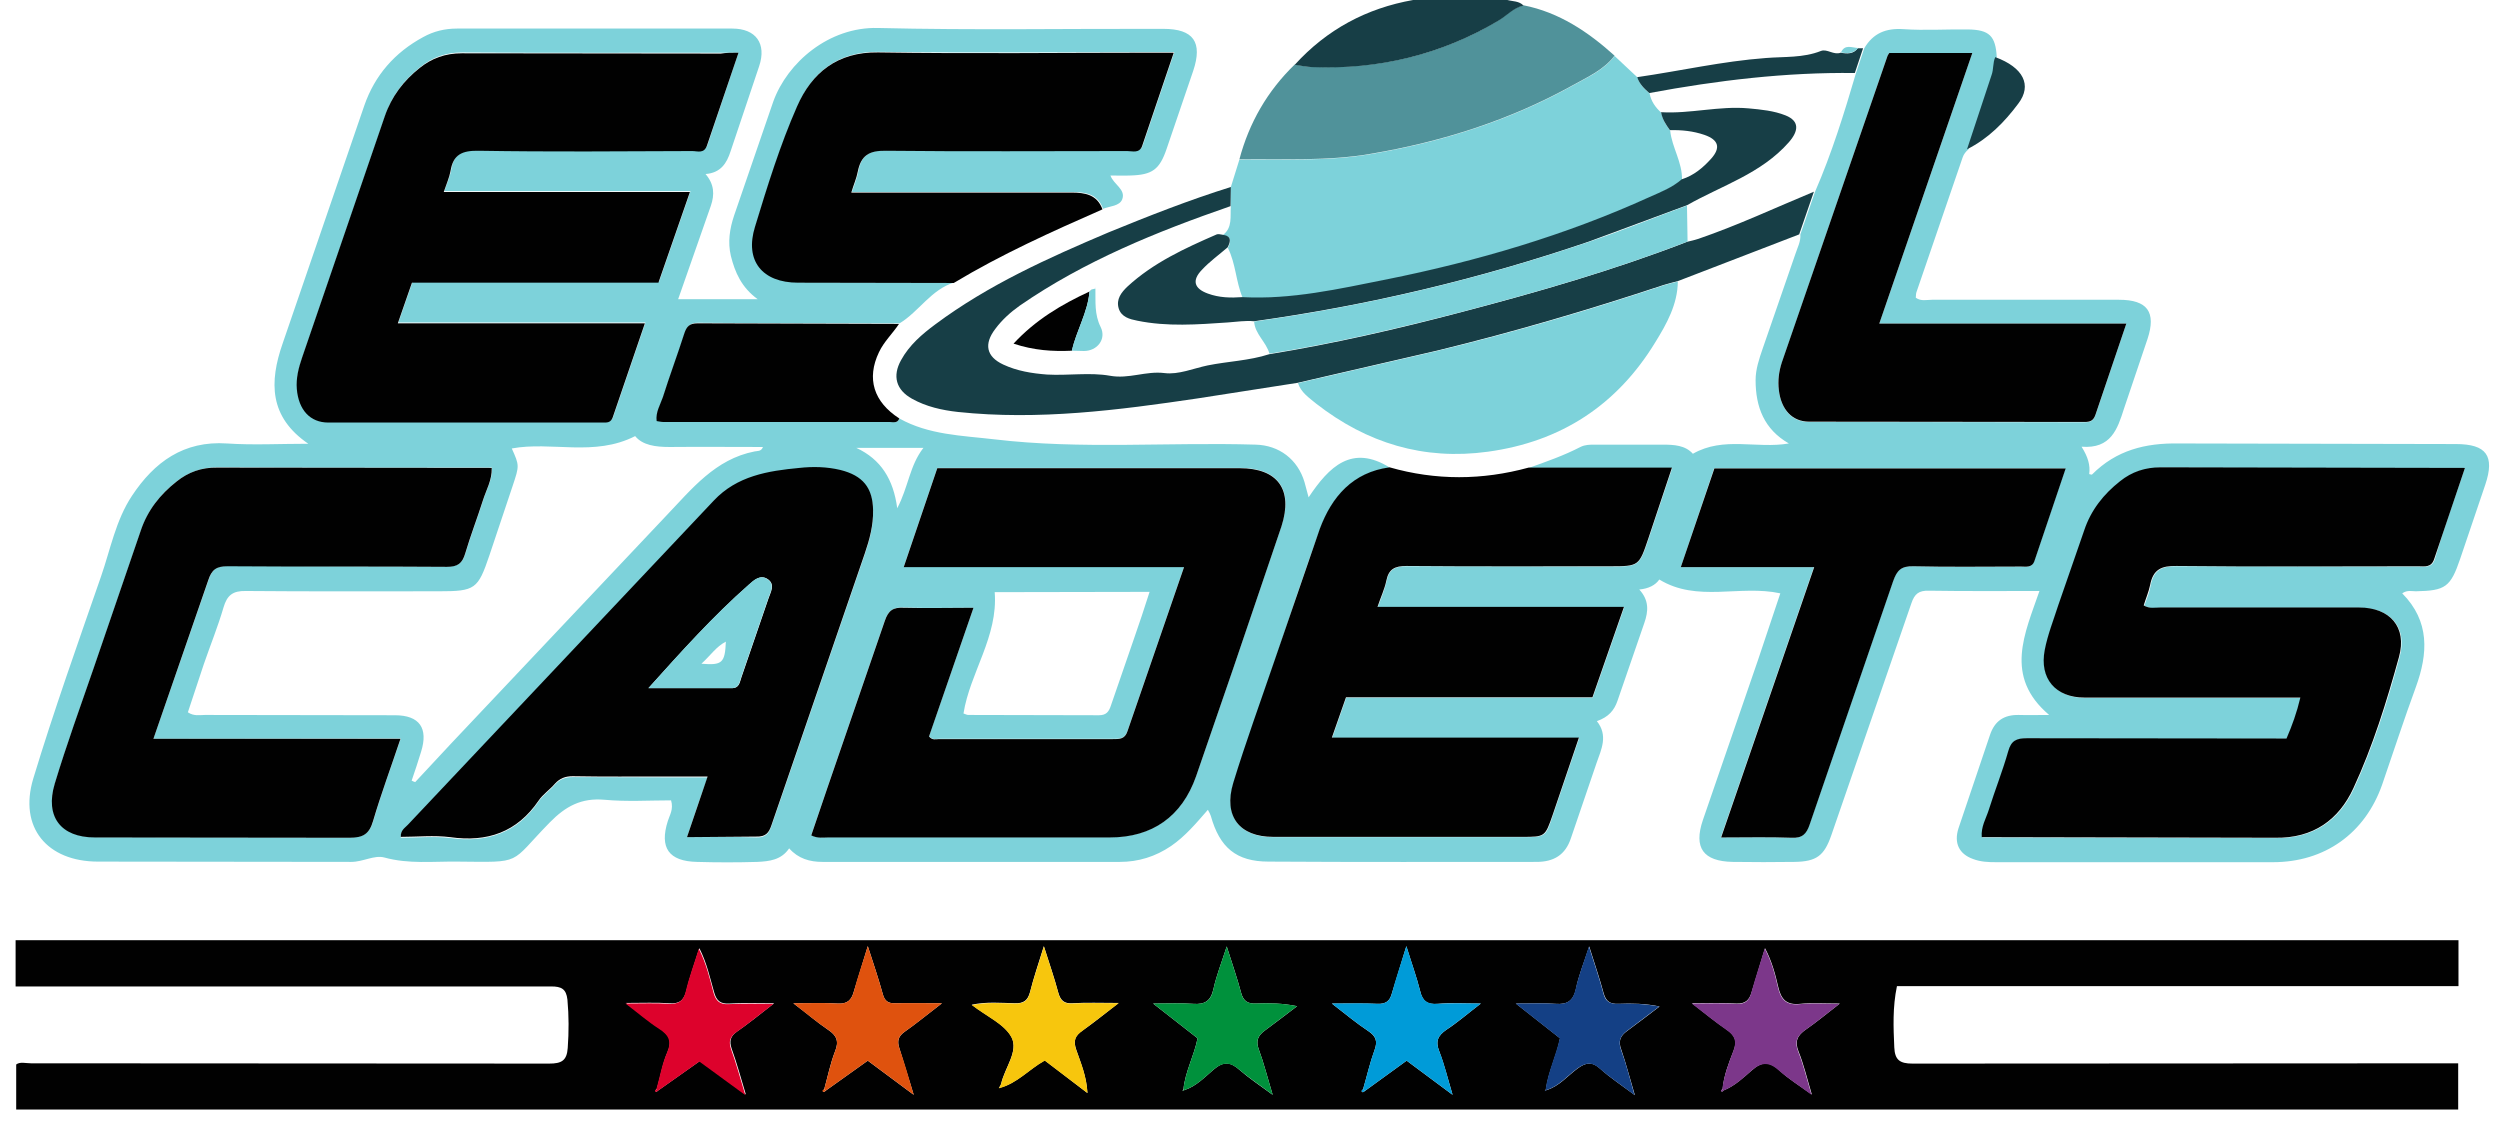 <svg xmlns="http://www.w3.org/2000/svg" viewBox="0 0 849 382"><style><![CDATA[.M{fill:#7dd2da}.N{fill:#010101}.O{fill:none}.P{fill:#173e46}]]></style><path d="M-16 398V-13h866v411H-16zM631 16.3c-2.1-.1-4.5-1.4-5.8 1.5-2.3.9-4.5-1.4-6.7-.6-6.1 2.4-12.5 1.9-18.7 2.4-14.7 1.2-29.1 4.5-43.7 6.5l-7.8-7.3c-9-8.1-18.8-14.7-30.9-17-1.5-1.5-3.6-1.4-5.5-1.9-10.7-3-21.5-1.8-32 0-15.7 2.8-29.3 10.1-40.2 22-9.3 8.9-15.4 19.8-18.8 32.2l-2.9 9.3c-14.1 4.5-27.8 9.8-41.4 15.6-20.5 8.7-40.8 17.8-58.8 31.2-4.5 3.4-8.9 7.1-11.7 12.2-3 5.4-1.6 10.1 3.7 13.1 4.8 2.7 10.2 3.9 15.6 4.5 27.4 3 54.4-.6 81.4-4.6l34-5.3c1 3.3 3.8 5 6.2 6.9 17.2 13.4 36.5 19.2 58.3 16.3 24.8-3.4 43.8-15.8 56.8-37.1 3.8-6.3 7.5-12.9 7.7-20.7l41.3-15.9c.2 2.4-.9 4.5-1.7 6.7l-11.1 32.1c-1.2 3.5-2.4 6.9-2.4 10.7 0 9.1 2.9 16.7 11.3 21.5-10.9 2-22-2.5-32.6 3.5-2.6-3-6.4-3.2-10.3-3.1h-23c-1.7 0-3.3-.1-4.9.8-5.6 3-11.5 5.1-17.5 7.1-15.7 4.3-31.5 4.4-47.2 0-12.9-8.1-20.6-.5-27.6 10.1-.6-2.4-1-3.8-1.4-5.2-2.3-7.7-8.6-12.5-16.6-12.7-29.6-.8-59.2 1.7-88.7-1.8-11-1.3-22.2-1.5-32.3-7.1-8.7-5.5-11.1-13.5-7-22.4 1.7-3.6 4.6-6.4 6.8-9.6 6.7-4 10.8-11.5 18.6-13.9 16.1-9.7 33.3-17.4 50.4-25.1 2.3-.8 5.6-.9 6.5-3.2 1.3-3.3-2.9-5-4-8.1h6.7c7.5-.2 10-2.1 12.4-9.1l9-26.4c3.3-9.8 0-14.3-10.1-14.3-32.3 0-64.7.6-97-.3-16.6-.4-30.7 11.7-35.5 25l-13.3 38.7c-1.5 4.4-2.2 8.9-1.1 13.7 1.3 5.7 3.5 10.7 9.1 14.7h-27l11.1-31.7c1.4-3.8 1.3-7.4-1.8-10.8 5.3-.3 7.2-3.7 8.5-7.7l9.7-28.9C259.6 15.1 256 10 248 10h-93.5c-4.1 0-7.9.9-11.5 2.9-9.6 5.2-16.4 12.9-20 23.3l-27.1 80.6c-4.6 13.2-4.6 25 8.7 34.1-9.7 0-18.7.5-27.6-.1-14.8-.9-24.7 6.3-32.3 17.8-5.5 8.3-7.3 18.2-10.5 27.4-8 22.8-16.1 45.5-23 68.6-5 16.6 4.6 28.2 22 28.2l86 .1c3.9 0 7.8-2.4 11.2-1.5 8.3 2.2 16.6 1.3 24.8 1.4 22.7.2 17.5 1.1 31.4-13.3 5.4-5.6 10.7-8.5 18.6-7.7 7.5.7 15.2.2 22.6.2.8 3.1-.5 5-1.1 7-2.9 9 .3 13.7 9.9 13.9 6.8.1 13.7.2 20.5 0 4-.1 8-.6 10.8-4.6 3.1 3.5 7 4.6 11.3 4.6h101c6.3 0 12.1-1.8 17.4-5.4 4.8-3.3 8.5-7.7 12.5-12.3.5 1 .9 1.5 1 2.1 2.9 10.7 8.6 15.5 19.6 15.5l91 .1c5.8 0 9.8-2.3 11.7-8.1l8.7-25.5c1.6-4.7 4-9.3.1-14.2 4.1-1.3 5.9-3.7 7-6.9l9.1-26.4c1.4-4 1.8-7.7-1.7-11.4 3.3-.3 5.6-1.4 6.8-3.4 13 7.9 27.3 1.7 41.1 4.7l-7.6 22.7-18.7 54.3c-3.2 9.4.1 14 10.1 14.2 7 .2 14 .1 21 0 7.4-.1 10.1-2 12.5-9l27.2-78.8c1.1-3.3 2.6-4.3 6-4.3l37.5.1c-4.9 14.3-12.2 29 3.3 42.1h-10.3c-4.9-.1-8.2 2-9.8 6.8L665 281.5c-1.6 5 .2 8.6 4.9 10.4 2.5.9 5.2 1.1 7.9 1.1h94c17.6 0 31.4-9.8 37.1-26.4l11.4-33c4.2-11.5 4.8-22.4-4.6-31.9 1.6-1.2 3.1-.7 4.6-.7 10.1-.1 11.8-1.3 15.1-11.1l8.5-25.1c3.3-9.8.4-13.8-10-13.8-31.3 0-62.7.4-94-.2-11.5-.2-21.3 2.3-29.5 10.5-.1.1-.6-.1-1-.1.4-3.1-.4-5.9-2.6-9.3 9.9.8 12.1-6 14.4-12.9 2.5-7.9 5.3-15.8 8-23.7 3-9.1 0-13.3-9.7-13.3H656c-1.8 0-3.6.5-5.5-.7.1-.6 0-1.3.2-1.8l15.7-45.8c.4-1.2 1.1-2 2-2.8 7.2-3.6 12.7-9.3 17.5-15.6s1.7-12.3-7.8-15.8c-.4-7.2-2.5-9.3-9.8-9.4s-14.6.4-21.9-.1c-6-.4-10.3 1.4-13.3 6.5-.9-.2-1.5-.2-2.1-.2zm203.9 303H5.3V335H11l176-.1c3.5 0 5.1.8 5.5 4.5.6 5.5.5 10.9.1 16.4-.3 4.3-2.1 5.3-6.3 5.3l-176-.1c-1.7 0-3.6-.7-5 .4v15.3h829.3V361h-44.8c-46.8 0-93.6-.1-140.5.1-4.3 0-5.9-1.3-6.2-5.5-.3-6.8-.7-13.6.9-20.8h190.7c.2-5.4.2-10.3.2-15.5z" class="O"/><path d="M305.4 142.1c10 5.6 21.2 5.8 32.3 7.1 29.5 3.5 59.1.9 88.7 1.8 8 .2 14.3 5 16.6 12.7.4 1.4.8 2.9 1.4 5.2 7-10.5 14.7-18.1 27.6-10.1-12.5 1.8-19.7 10-23.7 20.9-5.5 14.8-10.3 29.8-15.4 44.8l-14 41.5c-3.4 11.3 2.1 18.3 13.6 18.3H517c7.9 0 7.9 0 10.4-7.5l8.9-26.2h-83.9l4.8-13.7h83.7l10.7-30.7h-83.7c1.2-3.3 2.4-6.1 3-8.9.8-4 2.9-5 6.9-5l69 .1c9.8 0 9.9 0 13.1-9.5l8-24h-48.7c5.9-2.1 11.9-4.2 17.5-7.1 1.6-.8 3.2-.8 4.9-.8h23c3.9 0 7.7.2 10.3 3.1 10.5-6 21.6-1.6 32.6-3.5-8.4-4.8-11.3-12.4-11.3-21.5 0-3.7 1.2-7.2 2.4-10.7l11.1-32.1c.7-2.2 1.9-4.3 1.7-6.7l5-14.5c5.7-13.1 9.9-26.7 13.9-40.3l2.8-8.4c3-5.1 7.3-6.9 13.3-6.5 7.3.5 14.6 0 21.9.1s9.4 2.2 9.8 9.4c-1 1.9-.6 4.1-1.3 6.2-3 8.3-5.6 16.8-8.3 25.1-.9.8-1.6 1.6-2 2.8l-15.7 45.8c-.2.6-.1 1.3-.2 1.8 1.8 1.3 3.7.7 5.5.7h63.5c9.7 0 12.7 4.2 9.7 13.3l-8 23.7c-2.2 6.9-4.4 13.7-14.4 12.9 2.2 3.5 3 6.3 2.6 9.3.5.1.9.3 1 .1 8.2-8.2 18-10.7 29.5-10.5l94 .2c10.4 0 13.3 4 10 13.8l-8.5 25.1c-3.3 9.7-5 10.9-15.1 11.1-1.4 0-2.9-.5-4.6.7 9.4 9.5 8.8 20.4 4.6 31.9-4 10.9-7.6 22-11.4 33-5.8 16.6-19.5 26.4-37.1 26.4h-94c-2.7 0-5.3-.1-7.9-1.1-4.7-1.7-6.5-5.4-4.9-10.4l10.7-31.7c1.6-4.8 4.8-6.9 9.8-6.8 3.2.1 6.3 0 10.3 0-15.5-13.1-8.2-27.8-3.3-42.1-13 0-25.3.1-37.5-.1-3.4-.1-4.9 1-6 4.3l-27.2 78.8c-2.4 6.9-5 8.9-12.5 9-7 .1-14 .1-21 0-10-.2-13.3-4.8-10.1-14.2l18.7-54.3 7.6-22.7c-13.8-3-28.2 3.2-41.1-4.7-1.3 1.9-3.6 3.1-6.8 3.4 3.4 3.7 3.1 7.4 1.7 11.4l-9.1 26.4c-1.1 3.2-3 5.5-7 6.9 3.9 4.9 1.5 9.6-.1 14.2l-8.7 25.5c-1.9 5.8-5.9 8.1-11.7 8.1-30.3 0-60.7.1-91-.1-11 0-16.6-4.8-19.6-15.5-.2-.6-.5-1.2-1-2.1-4 4.6-7.7 9-12.5 12.3-5.3 3.6-11.1 5.4-17.4 5.4h-101c-4.3 0-8.2-1.1-11.3-4.6-2.7 4-6.8 4.4-10.8 4.6-6.8.2-13.7.2-20.5 0-9.6-.2-12.8-4.8-9.9-13.9.6-2 2-3.9 1.1-7-7.4 0-15 .5-22.6-.2-7.9-.7-13.2 2.2-18.6 7.7-14 14.3-8.8 13.5-31.4 13.3-8.3-.1-16.5.9-24.8-1.4-3.4-.9-7.2 1.5-11.2 1.5l-86-.1c-17.3 0-27-11.6-22-28.2 7-23.1 15.1-45.8 23-68.6 3.2-9.2 5-19.1 10.5-27.4 7.6-11.5 17.6-18.8 32.3-17.8 8.9.6 18 .1 27.6.1-13.3-9.1-13.3-20.9-8.7-34.1l27.7-80.7c3.6-10.4 10.4-18.1 20-23.3 3.6-2 7.4-2.9 11.5-2.9h93.5c8 0 11.7 5.1 9.1 12.8l-9.7 28.9c-1.3 4-3.3 7.3-8.5 7.7 3 3.5 3.1 7 1.8 10.8l-11.1 31.7h27c-5.5-4-7.7-9.1-9.1-14.7-1.1-4.7-.4-9.2 1.1-13.7l13.3-38.7c4.8-13.3 18.9-25.4 35.5-25 32.3.8 64.7.2 97 .3 10.2 0 13.4 4.5 10.1 14.3l-9 26.4c-2.4 7.1-4.9 8.9-12.4 9.1-2.2.1-4.3 0-6.7 0 1.1 3.1 5.3 4.7 4 8.1-.9 2.3-4.2 2.3-6.5 3.2-1.8-5-5.9-5.7-10.5-5.7h-74.8c.9-2.7 1.8-4.9 2.2-7.1 1-5.4 3.8-7.1 9.6-7.1l81.9.1c1.8 0 4.2.9 5.1-1.8l10.7-31.6h-6c-31.5 0-62.9.3-94.4-.1-13.9-.2-22.6 7-27.5 18.3-5.7 13.2-10.1 27.1-14.3 40.9-3.6 11.7 2.5 19 14.6 19l52.9.1c-7.9 2.4-12 9.9-18.6 13.9-22.8 0-45.6 0-68.4-.2-2.7 0-3.7 1.1-4.5 3.4-2.3 7.3-5 14.5-7.3 21.7-.8 2.6-2.5 5-2.1 8.1.8.1 1.5.3 2.1.3h76.9c1 .2 2.6.8 3.2-1zm531.7 16.8c-34.8 0-69 .1-103.1-.1-5.3 0-9.8 1.5-13.8 4.7-5.6 4.4-9.9 9.8-12.2 16.7l-8.8 25.4c-1.7 5-3.6 10-4.6 15.2-1.9 9.7 3.7 16.2 13.5 16.2h73.3c-1.2 5.1-2.8 9.5-4.7 13.9-29.6 0-58.9.1-88.2-.1-3.5 0-5.3.8-6.3 4.4-1.9 6.7-4.5 13.2-6.6 19.9-.9 2.9-2.7 5.7-2.4 9.3h5.7l94 .2c13 .2 21.6-6.2 26.5-16.8 6.6-14.3 11.4-29.5 15.5-44.6 2.8-10.2-3.1-16.8-13.6-16.8h-67.5c-1.8 0-3.6.5-5.6-.7.8-2.3 1.8-4.6 2.2-7 1-5.2 3.8-6.5 9-6.4l82 .1c2.2 0 4.5.6 5.5-2.6 3-10.2 6.6-20.2 10.2-30.9zm-586.3-141H245c-29.3 0-58.7.1-88-.1-5.5 0-10.1 1.6-14.3 5-5.4 4.3-9.6 9.6-11.8 16.3l-28.1 82c-1.2 3.5-2.2 7-1.8 10.7.7 7.1 4.5 11.4 10.7 11.4h93c1.5 0 2.9.3 3.6-1.8l10.9-31.9h-83.9l4.8-13.8h83.7l10.7-30.8h-83.6c.9-2.7 1.9-4.8 2.3-7.1.9-5.7 4-7 9.6-6.9 24.2.4 48.3.2 72.5.1 1.8 0 4 .9 5-1.9l10.5-31.2zm79.8 188.5c-8.5 0-16.1.2-23.7-.1-3.6-.1-5.2 1-6.4 4.4l-19.6 57-5.4 15.9c2.2 1.1 4.1.7 5.9.7h95.5c14.4 0 24.5-7.1 29.3-20.8l12.5-36.3 16.5-48.6c4.1-12.5-1.3-19.7-14.2-19.7H318.3l-11.4 33.6h95.2l-19.2 55.7c-.9 2.8-2.8 2.7-5 2.7h-59c-1 0-2.3.5-3.4-.9l15.1-43.6zm-97.3 77.9c8.5 0 16-.2 23.5.1 3.2.1 4.3-1.3 5.2-3.9l31.7-92.3c1.6-4.7 2.9-9.5 2.8-14.6-.2-7.8-3.6-11.8-11.1-13.7-4.6-1.2-9.3-1.2-13.9-.7-10.7 1-21.2 2.7-29.1 11.1L138.5 280.4c-.9 1-2.5 1.7-2.4 4.1 5.6 0 11.3-.6 16.8.1 12.6 1.7 22.7-1.7 30-12.4 1.5-2.2 3.8-3.7 5.5-5.7 1.7-1.9 3.6-2.6 6.1-2.6l31.5.1h14.3c-2.5 6.8-4.6 13.2-7 20.3zM52.1 250.9L70.8 197c1.2-3.7 2.8-4.8 6.6-4.8l74.5.2c3.7 0 5.2-1.2 6.2-4.6 1.8-6.1 4.1-11.9 6-18 1.1-3.5 3.1-6.8 3-11h-4.7c-29.5 0-59 .1-88.5-.1-5.3 0-9.8 1.6-13.8 4.7-5.6 4.4-9.9 9.8-12.2 16.7l-16 46.7c-4.5 13-9.2 26-13.2 39.2-3.4 11.3 2.1 18.2 13.6 18.3l86.5.1c4.6 0 6.7-1.3 8-5.7 2.7-9.3 6.1-18.4 9.3-27.9l-84 .1zm87.7 14.2c.4.2.8.4 1.2.5l12.2-13.1 73-77.3c8.7-9.1 16.7-19.3 30.1-21.9.9-.2 2.2.1 2.8-1.5-10.7 0-21.2-.1-31.7 0-4.8 0-9.2-.6-11.7-3.7-13.9 7.1-28.4 1.7-41.9 4.2 2.6 5.8 2.6 5.8.3 12.7l-7.9 23.6c-3.9 11.5-4.8 12.2-17.2 12.2-21.8 0-43.6.1-65.5-.1-4.5-.1-6.4 1.5-7.6 5.6-1.9 6.5-4.5 12.9-6.7 19.3l-5.4 16.3c2.1 1.4 4 .9 5.8.9l64.5.1c8.4 0 11.4 4.4 8.9 12.4-1 3.3-2.1 6.6-3.2 9.8zm431-72.5H616l-31.6 91.8c8.7 0 16.3-.2 23.9.1 3.7.2 5.1-1.3 6.2-4.6l28.3-82.5c1.3-3.7 2.7-5.2 6.9-5.1 12.2.3 24.3.1 36.5.1 1.7 0 3.8.6 4.6-1.9l10.6-31.4H582.1l-11.3 33.5zm151.3-82.7h-83.9L669.8 18h-28.2c-.2.4-.5.7-.6 1l-35.9 104.2c-1 3-1.5 6.2-1 9.4.9 6.7 4.5 10.7 10.3 10.7l93.5.1c1.9 0 3-.4 3.7-2.4l10.5-31.1zm-384.3 91.2c1.2 15.1-8.4 27.3-10.6 41.2.7.2 1.1.5 1.6.5l44.4.1c2.5 0 3.4-1.2 4.1-3.4l7.8-22.6c1.8-5.1 3.5-10.3 5.3-15.9l-52.6.1zm-24.2-49h-22.8c8.4 3.9 12.6 10.7 13.9 20.5 3.8-7.2 4.2-14.5 8.9-20.5z" class="M"/><path d="M834.9 319.3v15.6H644.2c-1.5 7.2-1.2 14-.9 20.8.2 4.2 1.8 5.5 6.2 5.5l185.3-.1v15.7H5.5v-15.3c1.3-1 3.2-.4 5-.4l176 .1c4.2 0 6-1 6.3-5.3.4-5.5.4-10.9-.1-16.4-.4-3.7-2.1-4.5-5.5-4.5H5.3v-15.7h829.6zm-309.7 50.9c4.3-1.3 7.1-4.8 10.5-7.3 2.8-2.1 5-2.5 7.8.1 3.3 3 7 5.4 11.7 8.9-1.8-6-3-10.8-4.6-15.4-1.1-2.9-.4-4.7 2-6.4 3.7-2.7 7.3-5.5 11-8.3-4.8-1-9.4-1.1-14-.9-2.8.1-4.2-.8-5-3.6-1.3-4.9-3-9.8-4.9-15.9-1.8 5.6-3.6 9.9-4.5 14.4-.9 4.1-2.9 5.4-6.9 5.1-4.1-.3-8.2-.1-13.5-.1l15 11.8c-1.2 6-4 11.4-4.8 17.3-.1.2-.2.4-.4.6l.6-.3zm60.1.1c3.8-1.5 6.7-4.3 9.7-6.9 3.5-3.1 6.1-2.9 9.4.2 3 2.8 6.6 5 10.9 8.1-1.7-5.8-2.8-10.4-4.5-14.6-1.4-3.5-.4-5.5 2.5-7.5 3.6-2.5 7-5.3 11.5-8.8-5.5 0-9.5-.3-13.4.1-4.6.5-6.5-1.4-7.5-5.7s-2.1-8.6-4.5-13.2l-4.5 14.8c-.8 2.8-2.1 4.1-5.2 4-4.6-.3-9.1-.1-15.1-.1 4.6 3.6 8 6.4 11.7 8.9 2.8 1.9 3.8 3.8 2.4 7.3-1.6 4.1-3.3 8.4-3.7 12.9-.2.2-.5.5-.5.6.3.6.5.2.8-.1zm-183.1-.1c4.1-1.3 7-4.5 10.1-7.1 3.2-2.7 5.6-2.5 8.6.2 3.2 2.8 6.8 5.2 11.3 8.5-1.8-6-3-10.8-4.7-15.4-1.1-2.9-.3-4.7 2-6.4 3.7-2.7 7.3-5.5 11-8.3-4.9-1-9.4-1.1-14-.9-2.8.1-4.2-.8-5-3.6-1.3-4.9-3-9.8-4.9-15.8-1.8 5.6-3.5 9.9-4.5 14.4-.9 4.1-2.9 5.4-6.9 5.1-4.1-.3-8.2-.1-13.6-.1l15.1 11.8c-1.2 6-4.2 11.3-4.8 17.3-.1.2-.2.4-.4.6.3-.1.5-.2.7-.3zm-178.8.2l14.3-10.1 15.6 11.4c-1.8-6-3.1-10.8-4.8-15.5-.9-2.6-.5-4.3 1.8-5.9 3.9-2.7 7.6-5.7 12.6-9.6-6.1 0-10.7-.2-15.2.1-3.1.2-4.4-1-5.2-3.9-1.4-4.8-2.4-9.8-5-14.9-1.6 5.2-3.3 9.8-4.4 14.4-.8 3.4-2.5 4.6-5.9 4.3-4.4-.3-8.8-.1-14.6-.1 4.6 3.5 7.8 6.3 11.4 8.6 3.2 2.1 4.4 4.2 2.7 8.1s-2.4 8.3-3.6 12.4c-.2.2-.5.5-.5.6.1.8.5.4.8.1zm57 0l14.3-10.2 15.6 11.6-4.9-15.9c-.8-2.4-.3-4 1.8-5.5 4-2.8 7.7-5.9 12.7-9.7-6.3 0-11.1-.1-15.9 0-2.4.1-3.6-.8-4.2-3.1-1.4-5.1-3.1-10.1-5.1-16.3l-4.7 15.3c-.8 3-2.2 4.4-5.5 4.2-4.5-.3-9.1-.1-15.1-.1 4.8 3.6 8.1 6.5 11.8 9 2.9 1.9 3.8 3.9 2.4 7.3-1.6 4.1-2.5 8.6-3.7 12.9-.2.2-.5.6-.5.6.3.6.7.2 1-.1zm183.1.1l14.2-10.3 15.6 11.6c-1.7-5.7-2.8-10.3-4.5-14.7-1.4-3.5-.5-5.4 2.4-7.4 3.7-2.4 7-5.3 11.7-8.9-5.9 0-10.3-.3-14.7.1-3.5.3-5.1-.9-5.9-4.3-1.2-4.8-2.9-9.4-4.7-15.3l-4.9 16c-.7 2.7-2.1 3.7-4.9 3.6-4.7-.2-9.4-.1-15.5-.1 4.9 3.8 8.5 6.8 12.3 9.3 2.7 1.8 3.3 3.5 2.2 6.5-1.6 4.4-2.6 8.9-3.9 13.3-.2.2-.6.6-.5.7.3.6.7.2 1.1-.1zm-94.2.7c-.3-5.7-2.3-10.2-3.8-14.7-1.1-3.2-.4-4.8 2.2-6.6 3.8-2.6 7.4-5.6 12.2-9.3-6.3 0-10.9-.2-15.6.1-2.9.2-4.1-.9-4.9-3.6-1.3-4.9-3-9.8-4.9-15.8-1.9 6.1-3.5 10.8-4.7 15.6-.8 2.9-2.2 3.9-5.2 3.8-4.6-.1-9.4-.6-14.6.5 5 3.9 11.1 6.5 13.5 11 2.5 4.8-2.3 10.4-3.5 15.8-.1.5-.5 1-.8 1.5 6.2-1.5 10.2-6.4 15.6-9.4l14.5 11.1zm149.8-212.4h48.7l-8 24c-3.2 9.5-3.2 9.5-13.1 9.5-23 0-46 .1-69-.1-4 0-6.1 1-6.9 5-.6 2.9-1.9 5.6-3 8.9h83.7l-10.7 30.7h-83.7l-4.8 13.7h83.9l-8.9 26.2c-2.6 7.5-2.6 7.5-10.4 7.5h-84.5c-11.5 0-17-7-13.6-18.3 4.3-14 9.3-27.7 14-41.5l15.4-44.8c4.1-11 11.2-19.2 23.7-20.9 15.7 4.5 31.5 4.4 47.2.1zM323.9 96.1c-17.6 0-35.3-.1-52.9-.1-12.1 0-18.2-7.4-14.6-19 4.2-13.8 8.5-27.7 14.3-40.9 5-11.4 13.7-18.5 27.5-18.3 31.5.5 62.9.1 94.4.1h6l-10.7 31.6c-.9 2.7-3.3 1.8-5.1 1.8-27.3 0-54.6.2-81.9-.1-5.8-.1-8.5 1.6-9.6 7.1-.4 2.2-1.4 4.4-2.2 7.1h74.8c4.6 0 8.7.7 10.5 5.7-17.3 7.6-34.4 15.3-50.5 25z" class="N"/><path d="M418 63.5l2.9-9.3c14.9-.2 29.9.7 44.8-1.9 24.1-4.1 47.1-11.4 68.5-23.3 5-2.8 10.5-5.2 14.1-10l7.8 7.3c.7 2.3 2.3 3.9 4.1 5.4.5 2.7 2 4.8 4 6.6.4 2.4 1.7 4.3 3 6.1.6 5.7 4.2 10.8 4 16.7-3.2 2.7-7.1 4.2-10.9 6-28.6 13-58.6 21.8-89.4 28-16.1 3.3-32.3 6.9-48.9 6-2.3-5.4-2.3-11.5-5-16.9 1.1-2.2 1.3-4-1.8-4.3 3.5-2.6 2.5-6.4 2.8-9.9-.1-2.2 0-4.4 0-6.5z" class="M"/><path d="M418 63.5l-.1 6.5c-25.1 8.7-49.6 18.6-71.6 33.8-3.1 2.2-6 4.8-8.3 7.9-3.9 5.1-3.1 9.4 2.7 12.1 4.7 2.2 9.7 3 14.9 3.4 7.2.4 14.5-.8 21.3.4 6.5 1.2 12.2-1.7 18.6-.9 4.7.6 9.8-1.6 14.6-2.6 6.9-1.4 14.1-1.6 20.9-3.8 22-3.6 43.7-8.6 65.3-14.3 25.9-6.8 51.6-14.2 76.7-23.9 1.3-.3 2.6-.6 3.8-1 13.4-4.6 26.2-10.6 39.2-16l-5 14.5-41.3 15.9c-1.6.4-3.2.8-4.8 1.3-25.3 8.4-50.8 15.9-76.6 22.2l-47.6 11-34 5.3c-27 4-54 7.5-81.4 4.6-5.4-.6-10.8-1.8-15.6-4.5-5.4-3-6.7-7.7-3.7-13.1 2.8-5.1 7.1-8.8 11.7-12.2 18-13.4 38.3-22.5 58.8-31.2 13.7-5.6 27.4-11 41.5-15.4z" class="P"/><path d="M440.8 130.1l47.6-11c25.9-6.3 51.4-13.8 76.6-22.2 1.6-.5 3.2-.9 4.8-1.3-.1 7.8-3.8 14.4-7.7 20.7-13 21.3-32 33.7-56.8 37.1-21.8 3-41.1-2.9-58.3-16.3-2.4-2-5.2-3.8-6.2-7z" class="M"/><path d="M548.3 18.9c-3.6 4.8-9.1 7.2-14.1 10-21.4 11.9-44.4 19.2-68.5 23.3-14.9 2.6-29.8 1.7-44.8 1.9 3.3-12.4 9.5-23.2 18.8-32.2 2 .3 3.9.8 5.9.8 22.6.9 43.8-4.1 63.3-15.8 2.8-1.7 5-4.4 8.5-5.1 12.1 2.4 21.9 9 30.9 17.1z" fill="#50929a"/><path d="M305.4 142.1c-.6 1.8-2.2 1.2-3.4 1.2h-76.9c-.6 0-1.3-.2-2.1-.3-.4-3 1.2-5.5 2.1-8.1 2.3-7.3 5-14.5 7.3-21.7.8-2.4 1.8-3.4 4.5-3.4l68.4.2c-2.2 3.3-5.1 6-6.8 9.6-4.3 9-1.8 16.9 6.9 22.5z" class="N"/><path d="M517.4 1.9c-3.4.7-5.6 3.4-8.5 5.1-19.5 11.6-40.7 16.7-63.3 15.8-2-.1-3.9-.5-5.9-.8 10.9-12 24.4-19.2 40.2-22 10.6-1.9 21.4-3.1 32 0 1.8.5 4 .3 5.5 1.9zm42.7 29.7c-1.7-1.5-3.4-3.1-4.1-5.4 14.6-2.1 28.9-5.4 43.7-6.5 6.2-.5 12.7 0 18.7-2.4 2.1-.8 4.3 1.5 6.7.6 2.2.4 4.3.5 5.8-1.5h1.8l-2.8 8.4c-23.4-.3-46.7 2.5-69.8 6.8zM668 50.7l8.3-25.1c.8-2.1.4-4.3 1.3-6.2 9.5 3.5 12.6 9.5 7.8 15.8-4.7 6.3-10.2 11.9-17.4 15.5z" class="P"/><path d="M631 16.3c-1.6 2-3.7 1.9-5.8 1.5 1.3-2.9 3.7-1.6 5.8-1.5z" class="M"/><path d="M837.1 158.9l-10.4 30.8c-1 3.2-3.3 2.6-5.5 2.6-27.3 0-54.6.2-82-.1-5.2-.1-8 1.2-9 6.4-.5 2.4-1.5 4.7-2.2 7 2 1.2 3.8.7 5.6.7h67.5c10.5 0 16.4 6.6 13.6 16.8-4.2 15.2-8.9 30.4-15.5 44.6-4.9 10.6-13.5 17-26.5 16.8l-94-.2H673c-.3-3.6 1.5-6.4 2.4-9.3 2.1-6.7 4.7-13.2 6.6-19.9 1-3.6 2.8-4.4 6.3-4.4l88.2.1c1.9-4.4 3.5-8.8 4.7-13.9h-73.3c-9.8 0-15.4-6.4-13.5-16.2 1-5.2 3-10.2 4.6-15.2l8.8-25.4c2.3-6.9 6.6-12.3 12.2-16.7 4-3.2 8.5-4.7 13.8-4.7l103.3.2zm-586.3-141l-10.7 31.5c-1 2.9-3.2 1.9-5 1.9-24.2.1-48.3.3-72.5-.1-5.6-.1-8.7 1.2-9.6 6.9-.4 2.2-1.4 4.4-2.3 7.1h83.6L223.6 96h-83.7l-4.8 13.8H219l-10.9 31.9c-.7 2-2.1 1.8-3.6 1.8h-93c-6.2 0-10.1-4.3-10.7-11.4-.3-3.7.6-7.2 1.8-10.7l28.1-82c2.3-6.7 6.4-12 11.8-16.3 4.1-3.3 8.7-5 14.3-5l88 .1c1.9-.3 3.5-.3 6-.3zm79.8 188.5l-15.1 43.7c1.1 1.4 2.3.9 3.4.9h59c2.2 0 4.1.1 5-2.7l19.2-55.7h-95.2l11.4-33.6H421c12.9 0 18.2 7.2 14.2 19.7l-16.5 48.6-12.5 36.3c-4.8 13.7-14.9 20.8-29.3 20.8h-95.5c-1.8 0-3.7.4-5.9-.7l5.4-15.9 19.6-57c1.2-3.5 2.8-4.6 6.4-4.4 7.6.2 15.2 0 23.7 0zm-97.3 77.9l7-20.6H226c-10.5 0-21 .1-31.5-.1-2.5 0-4.4.7-6.1 2.6-1.7 2-4.1 3.6-5.5 5.7-7.3 10.7-17.4 14.2-30 12.4-5.5-.7-11.2-.1-16.8-.1-.1-2.3 1.5-3.1 2.4-4.1L242.4 170c7.9-8.4 18.4-10.1 29.1-11.1 4.6-.5 9.3-.4 13.9.7 7.6 1.9 11 6 11.1 13.7.1 5.1-1.2 9.9-2.8 14.6L262 280.2c-.9 2.7-2 4-5.2 3.9l-23.5.2zm-13.1-50.6h28.3c2.7 0 2.7-2.1 3.3-3.7l9.2-26.8c.7-2.1 2.3-4.6-.1-6.4-2.6-1.9-4.8.2-6.6 1.8-12.2 10.7-22.9 22.7-34.1 35.1zM52.1 250.9H136c-3.2 9.6-6.6 18.7-9.3 27.9-1.3 4.4-3.3 5.7-8 5.7l-86.5-.1c-11.5 0-17-7-13.6-18.3 4-13.2 8.7-26.2 13.2-39.2l16-46.7c2.3-6.9 6.6-12.3 12.2-16.7 4-3.2 8.5-4.8 13.8-4.7l93.2.1c.1 4.2-1.9 7.5-3 11-1.9 6-4.2 11.9-6 18-1 3.4-2.5 4.6-6.2 4.6-24.8-.2-49.6 0-74.5-.2-3.8 0-5.4 1.1-6.6 4.8l-18.6 53.8z" class="N"/><path d="M139.8 265.1l3.2-9.8c2.5-8-.6-12.3-8.9-12.4-21.5-.1-43 0-64.5-.1-1.8 0-3.6.5-5.8-.9l5.4-16.3c2.2-6.5 4.8-12.8 6.7-19.3 1.2-4.2 3.1-5.7 7.6-5.6l65.5.1c12.4 0 13.3-.6 17.2-12.2l7.9-23.6c2.3-6.9 2.3-6.9-.3-12.7 13.6-2.5 28 2.9 41.9-4.2 2.5 3.1 6.9 3.8 11.7 3.7h31.7c-.6 1.7-1.9 1.4-2.8 1.5-13.5 2.6-21.4 12.8-30.1 21.9l-73 77.3-12.2 13.1c-.4-.1-.8-.3-1.2-.5z" class="O"/><path d="M570.8 192.6l11.4-33.5h119.3l-10.6 31.4c-.8 2.4-2.9 1.9-4.6 1.9-12.2 0-24.3.2-36.5-.1-4.2-.1-5.6 1.4-6.9 5.1l-28.3 82.5c-1.1 3.3-2.5 4.8-6.2 4.6-7.6-.3-15.3-.1-23.9-.1l31.6-91.8h-45.3zm151.3-82.7l-10.5 31c-.7 2-1.8 2.4-3.7 2.4-31.2-.1-62.3 0-93.5-.1-5.8 0-9.5-4.1-10.3-10.7-.4-3.2 0-6.3 1-9.4L641 19c.1-.3.3-.5.6-1h28.2l-31.6 91.9h83.9z" class="N"/><path d="M337.8 201.1h52.7l-5.3 15.9-7.8 22.6c-.7 2.2-1.6 3.4-4.1 3.4l-44.4-.1c-.5 0-.9-.3-1.6-.5 2.1-14 11.7-26.1 10.5-41.3zM560.1 31.6c23.1-4.3 46.3-7 69.9-6.8-4.1 13.6-8.3 27.2-13.9 40.3-13.1 5.4-25.9 11.4-39.2 16-1.2.4-2.5.7-3.8 1l-.2-12.2c11.8-6.7 25.2-10.6 34.6-21.4 3.4-3.9 3.6-7.1-1.1-9.1-4-1.6-8.3-2-12.6-2.4-10-1-19.7 1.8-29.7 1.3-1.9-2-3.5-4-4-6.7zM313.6 152.1c-4.8 6-5.1 13.3-8.9 20.5-1.3-9.8-5.5-16.6-13.9-20.5h22.8z" class="O"/><path d="M369.3 371.2l-14.5-11c-5.4 3-9.4 7.8-15.6 9.4.3-.5.6-1 .8-1.5 1.2-5.4 6-11.1 3.5-15.8-2.4-4.5-8.5-7.1-13.5-11 5.2-1 9.9-.6 14.6-.5 3 .1 4.5-.9 5.2-3.8 1.2-4.8 2.9-9.5 4.7-15.6 1.9 6.1 3.6 10.9 4.9 15.8.7 2.7 2 3.8 4.9 3.6 4.6-.3 9.3-.1 15.6-.1l-12.2 9.3c-2.6 1.8-3.3 3.4-2.2 6.6 1.6 4.4 3.5 8.9 3.8 14.6z" fill="#f7c60d"/><path d="M462.9 369.9c1.3-4.5 2.3-9 3.9-13.3 1.1-3 .5-4.8-2.2-6.5-3.8-2.5-7.4-5.5-12.3-9.3 6.2 0 10.9-.2 15.5.1 2.8.1 4.2-.9 4.9-3.6 1.3-5 3-9.8 4.9-16 1.8 5.8 3.5 10.5 4.7 15.3.8 3.3 2.5 4.5 5.9 4.3 4.4-.3 8.8-.1 14.7-.1-4.7 3.6-8.1 6.5-11.7 8.9-2.9 2-3.8 3.9-2.4 7.4 1.8 4.4 2.8 9.1 4.5 14.7l-15.6-11.6-14.2 10.3-.6-.6z" fill="#009bd8"/><path d="M279.9 369.9c1.2-4.3 2.1-8.7 3.7-12.9 1.4-3.4.5-5.4-2.4-7.3-3.7-2.5-7.1-5.3-11.8-9 6 0 10.5-.2 15.1.1 3.3.2 4.7-1.2 5.5-4.2 1.2-4.7 2.9-9.4 4.7-15.3 2 6.2 3.7 11.2 5.1 16.3.7 2.4 1.8 3.2 4.2 3.1 4.8-.1 9.6 0 15.9 0-4.9 3.8-8.7 6.9-12.7 9.7-2.1 1.5-2.6 3-1.8 5.5 1.7 4.8 3.1 9.7 4.9 15.9l-15.6-11.6-14.3 10.2-.5-.5z" fill="#df520e"/><path d="M222.9 369.9c1.2-4.2 1.9-8.5 3.6-12.4s.6-6-2.7-8.1c-3.6-2.3-6.8-5.1-11.4-8.6 5.8 0 10.2-.2 14.6.1 3.4.2 5.1-.9 5.9-4.3 1.1-4.7 2.8-9.2 4.4-14.4 2.6 5.1 3.7 10 5 14.9.8 2.9 2.2 4.1 5.2 3.9 4.6-.2 9.1-.1 15.2-.1-5.1 3.9-8.7 6.9-12.6 9.6-2.3 1.6-2.7 3.3-1.8 5.9 1.7 4.7 3 9.5 4.8 15.5l-15.6-11.4-14.3 10.1c0-.4-.2-.6-.3-.7z" fill="#dd022c"/><path d="M401.9 369.9c.6-6 3.6-11.3 4.8-17.3l-15.1-11.8c5.4 0 9.5-.2 13.6.1 4 .3 6.1-1 6.9-5.1 1-4.5 2.7-8.8 4.5-14.4 1.9 6.1 3.6 10.9 4.9 15.8.7 2.8 2.2 3.7 5 3.6 4.6-.2 9.1-.1 14 .9l-11 8.3c-2.3 1.7-3.1 3.4-2 6.4 1.7 4.6 2.9 9.4 4.7 15.4-4.5-3.4-8-5.7-11.3-8.5-3-2.6-5.4-2.8-8.6-.2-3.1 2.6-6 5.8-10.1 7.1l-.3-.3z" fill="#00913c"/><path d="M584.9 369.9c.5-4.5 2.1-8.7 3.7-12.9 1.4-3.5.4-5.4-2.4-7.3-3.6-2.5-7-5.3-11.7-8.9 6 0 10.6-.2 15.1.1 3.1.2 4.5-1.1 5.2-4 1.3-4.8 2.9-9.5 4.5-14.8 2.4 4.5 3.5 8.9 4.5 13.2s2.9 6.2 7.5 5.7c3.9-.4 7.9-.1 13.4-.1-4.6 3.5-7.9 6.3-11.5 8.8-2.9 2-3.9 4-2.5 7.5 1.7 4.3 2.8 8.8 4.5 14.6-4.3-3.2-7.8-5.4-10.9-8.1-3.3-3-5.9-3.2-9.4-.2-2.9 2.6-5.9 5.4-9.7 6.9 0-.2-.2-.4-.3-.5z" fill="#7c378a"/><path d="M524.9 369.9c.8-5.9 3.5-11.4 4.8-17.3l-15-11.8c5.4 0 9.5-.2 13.5.1s6-1 6.9-5.1c1-4.5 2.7-8.8 4.5-14.4 1.9 6.1 3.6 10.9 4.9 15.9.7 2.8 2.2 3.7 5 3.6 4.6-.2 9.1 0 14 .9l-11 8.3c-2.3 1.7-3 3.5-2 6.4 1.7 4.6 2.9 9.4 4.6 15.4-4.6-3.5-8.4-6-11.7-8.9-2.9-2.6-5-2.1-7.8-.1-3.4 2.5-6.2 6-10.5 7.3l-.2-.3z" fill="#144085"/><path d="M223.4 370.4c-.3.3-.7.7-1 .1 0-.1.3-.4.5-.6l.5.5z" fill="#dd022c"/><path d="M280.4 370.4c-.3.3-.7.7-1.1.1-.1-.1.3-.4.5-.6a3.17 3.17 0 0 1 .6.5z" fill="#df520e"/><path d="M402.2 370.2c-.2.1-.4.2-.6.4.1-.2.2-.4.4-.6-.1-.1.2.2.2.2z" fill="#00913c"/><path d="M463.5 370.5c-.4.3-.8.7-1.1 0-.1-.1.3-.4.5-.7.2.3.4.5.6.7z" fill="#009bd8"/><path d="M525.2 370.2c-.2.1-.4.3-.6.4.1-.2.2-.4.4-.6-.1-.1.2.2.2.2z" fill="#144085"/><path d="M585.3 370.3c-.3.3-.5.7-.9.2 0-.1.3-.4.5-.6l.4.4z" fill="#7c378a"/><path d="M564.1 38.1c9.9.6 19.7-2.2 29.7-1.3 4.3.4 8.6.8 12.6 2.4 4.7 1.9 4.5 5.2 1.1 9.1-9.4 10.7-22.8 14.7-34.6 21.4L539.7 82c-37.1 12.7-75 21.7-113.8 27.1-3-.3-5.9.2-8.9.4-10.3.7-20.6 1.5-30.8-.6-2.5-.5-5.4-1.2-6.3-4.2-.9-3.1.9-5.4 3-7.4 8.8-8.1 19.5-13 30.3-17.7.5-.2 1.3 0 1.9.1 3.2.4 2.9 2.2 1.8 4.3-2.9 2.5-6.1 4.8-8.7 7.6-3.5 3.6-2.7 6.4 2 8.1 3.8 1.4 7.7 1.5 11.7 1.2 16.7.9 32.8-2.8 48.9-6 30.8-6.2 60.8-15 89.4-28 3.8-1.7 7.7-3.2 10.9-6 4.1-1.3 7.2-3.9 10-7 3.3-3.7 2.6-6.4-2.3-8.1-3.8-1.3-7.7-1.7-11.7-1.6-1.3-1.8-2.6-3.7-3-6.1z" class="P"/><path d="M415.1 79.8c-.6 0-1.4-.3-1.9-.1-10.8 4.7-21.5 9.6-30.3 17.7-2.2 2-3.9 4.2-3 7.4.9 3 3.8 3.7 6.3 4.2 10.2 2.1 20.5 1.4 30.8.6 3-.2 5.9-.7 8.9-.4.4 4.3 4.2 7 5.2 10.9-6.8 2.2-13.9 2.4-20.9 3.8-4.9 1-9.9 3.2-14.6 2.6-6.3-.8-12 2.1-18.6.9-6.8-1.2-14.2 0-21.3-.4-5.2-.3-10.2-1.2-14.9-3.4-5.7-2.7-6.6-7-2.7-12.1 2.3-3.1 5.1-5.7 8.3-7.9 22-15.2 46.5-25.1 71.6-33.8-.4 3.6.6 7.4-2.9 10zm-45.2 19.3c-9.4 4.3-18.3 9.5-25.7 17.6 6.9 2.2 13.3 2.7 19.8 2.4 1.3 0 2.6.1 4 .1 4.6-.1 7.8-4 5.7-8.1-2.1-4.3-1.7-8.6-1.8-13.1.1-.1.2-.2.3-.4-.1.1-.1.3-.2.4-.4.1-.8.2-1.3.3l-.8.8zm197.2-54.8c4-.1 7.9.3 11.7 1.6 4.8 1.7 5.6 4.4 2.3 8.1-2.8 3-5.9 5.7-10 7 .2-5.9-3.3-11-4-16.7zM421.9 101c-4 .3-7.9.2-11.7-1.2-4.7-1.7-5.5-4.5-2-8.1 2.6-2.8 5.8-5.1 8.7-7.6 2.7 5.4 2.7 11.5 5 16.9z" class="O"/><path d="M431.1 120.1c-1.1-4-4.9-6.6-5.2-10.9 38.8-5.4 76.8-14.5 113.8-27.1 11.2-3.8 22.1-8.2 33.2-12.3l.2 12.2c-25 9.7-50.8 17.1-76.7 23.9-21.6 5.6-43.3 10.7-65.3 14.2zM220.2 233.7c11.1-12.4 21.9-24.4 34-35.1 1.8-1.6 4-3.7 6.6-1.8 2.4 1.8.8 4.3.1 6.4l-9.2 26.8c-.6 1.6-.6 3.7-3.3 3.7h-28.2zm18-8.3c7.1.6 8-.3 8.3-7.5-3.3 1.7-5.2 4.7-8.3 7.5z" class="M"/><path d="M364 119.1c-6.5.3-12.9-.1-19.8-2.4 7.5-8.1 16.3-13.3 25.8-17.7-.6 7.1-4.4 13.2-6 20.1z" class="N"/><g class="M"><path d="M364 119.1c1.5-6.8 5.4-13 6-20.1l-.1.1c.3-.3.6-.5.8-.8.4-.1.8-.2 1.3-.3.1 4.4-.4 8.7 1.8 13.1 2 4.1-1.2 8.1-5.7 8.1-1.4 0-2.8-.1-4.1-.1z"/><path d="M372 98c.1-.1.1-.3.2-.4a.76.76 0 0 1-.2.4z"/></g><path d="M370.7 98.3c-.3.3-.6.5-.8.8l.8-.8z" class="N"/><path d="M238.2 225.4c3.1-2.8 5-5.8 8.3-7.5-.3 7.2-1.2 8.1-8.3 7.5z" class="O"/></svg>